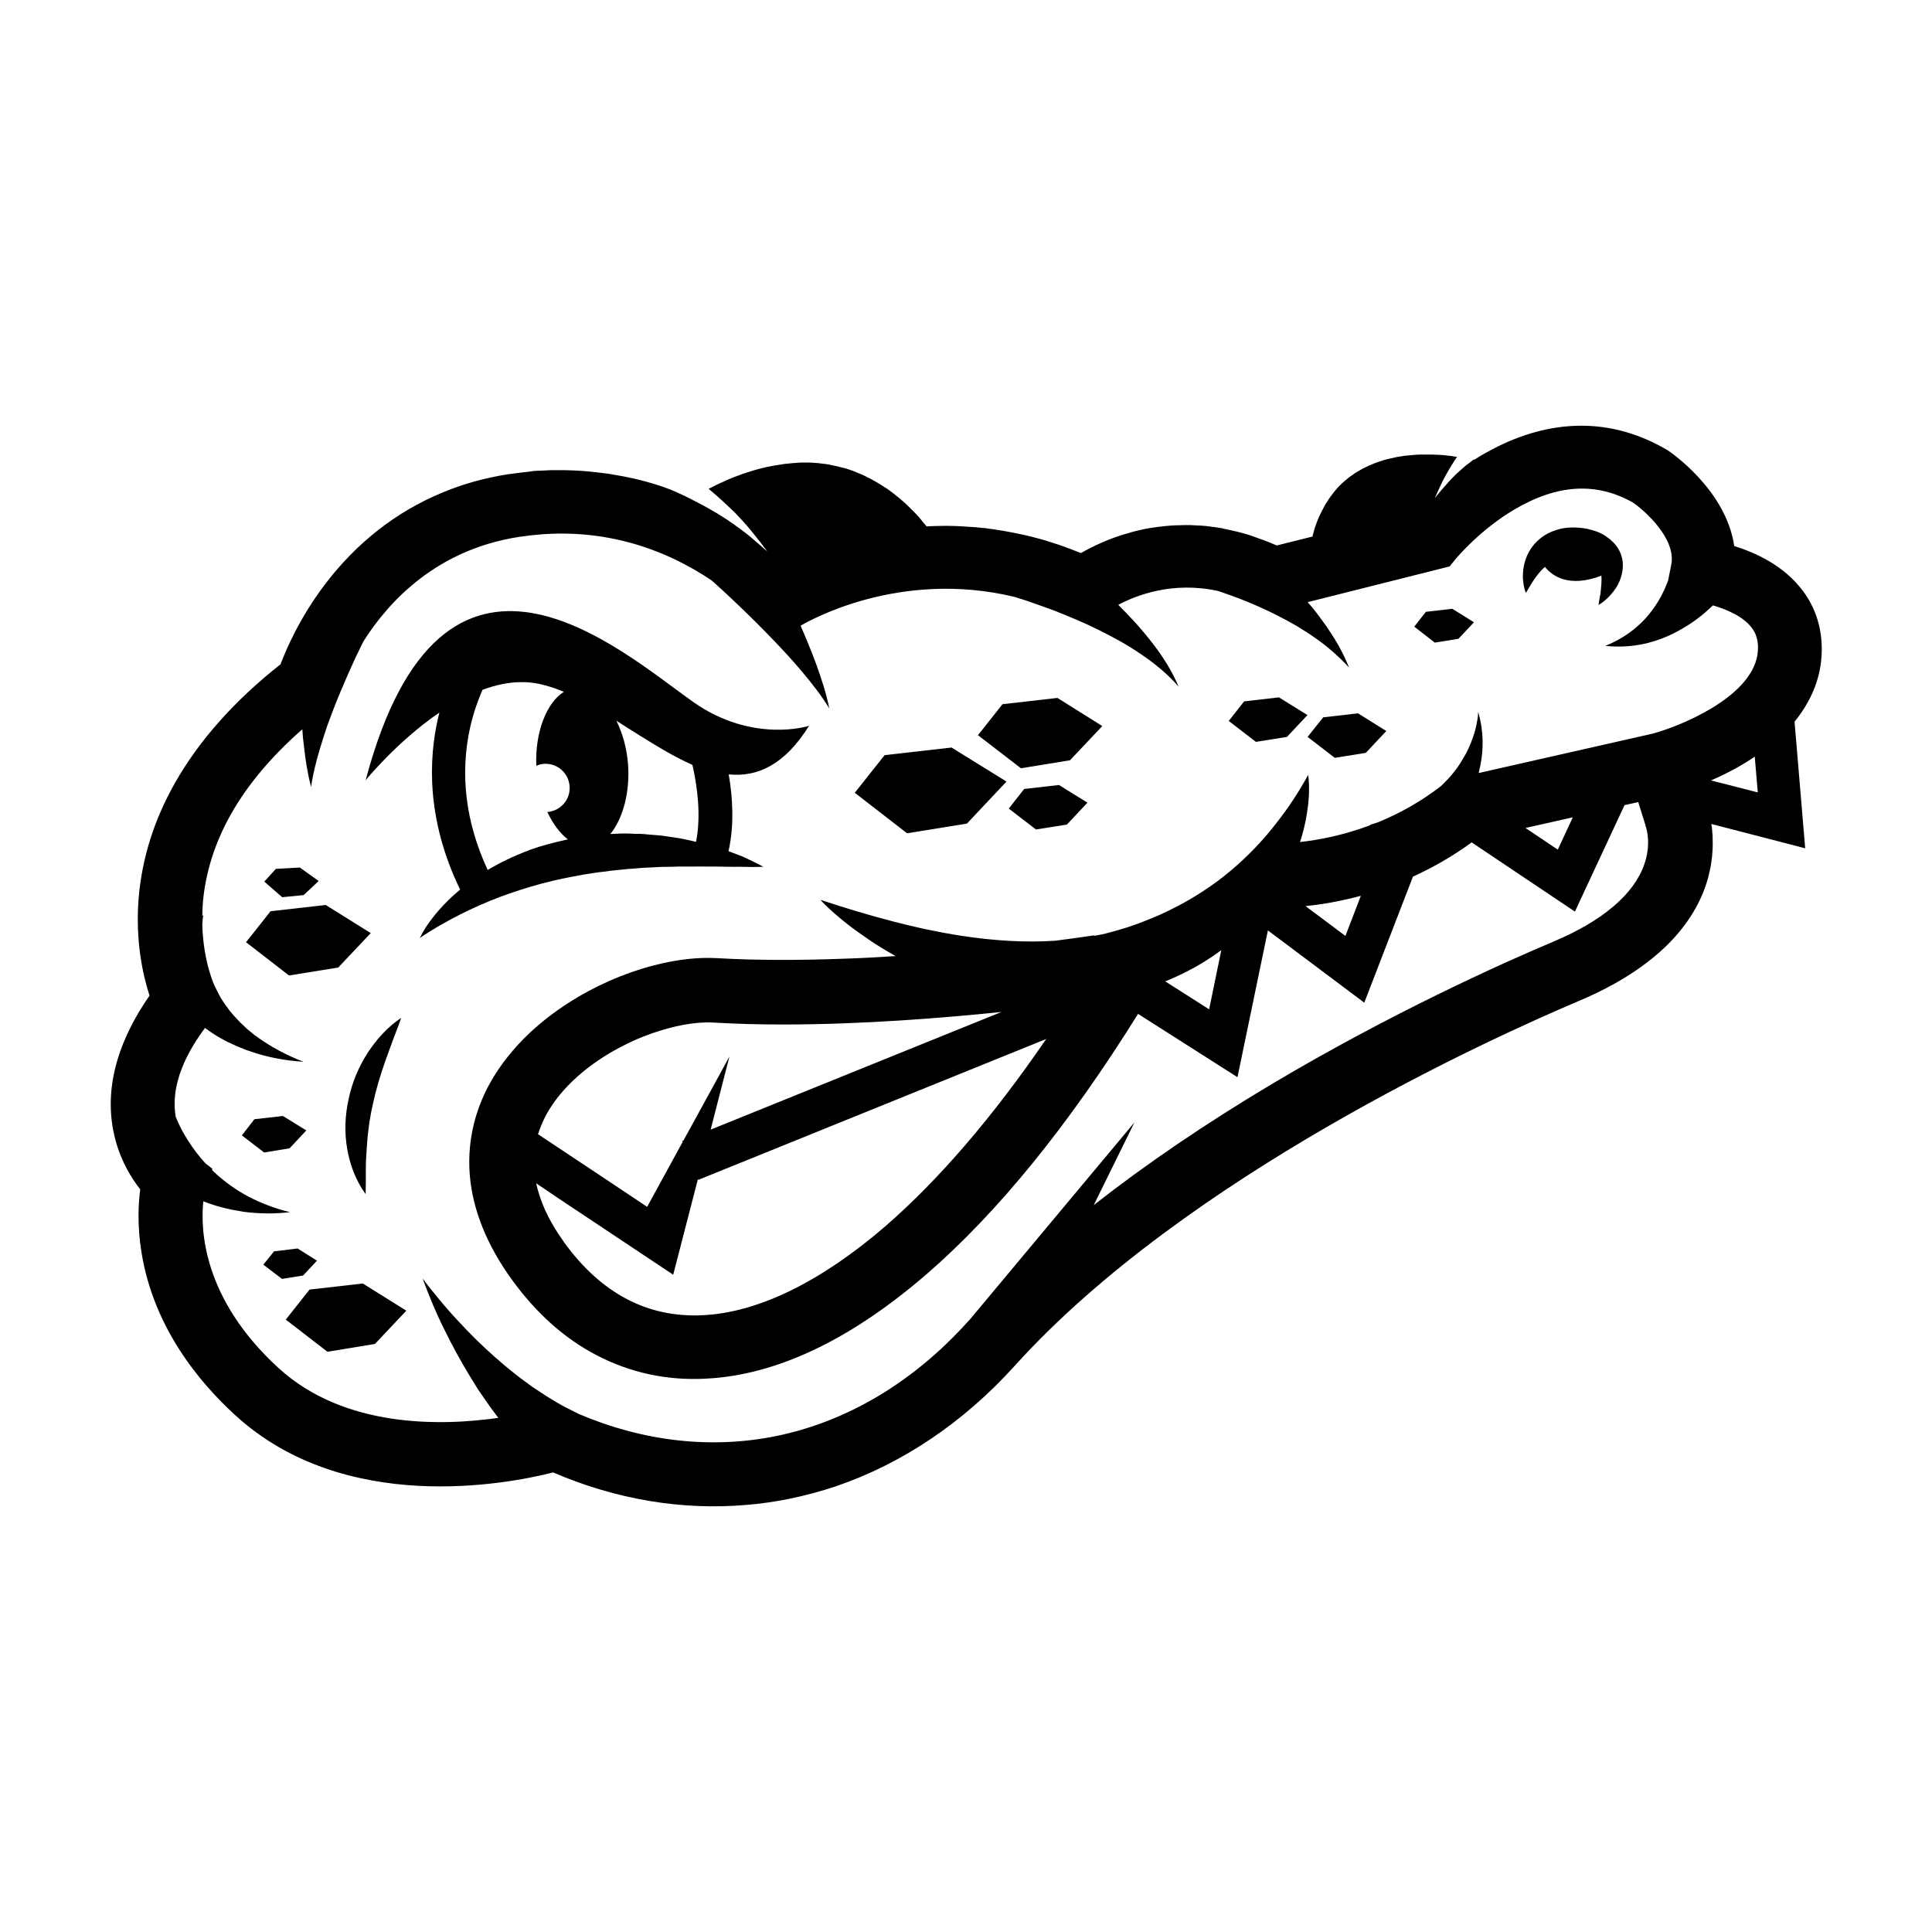 <?xml version="1.0" encoding="UTF-8"?>
<!-- Uploaded to: SVG Repo, www.svgrepo.com, Generator: SVG Repo Mixer Tools -->
<svg fill="#000000" width="800px" height="800px" version="1.1" viewBox="144 144 512 512" xmlns="http://www.w3.org/2000/svg">
 <g>
  <path d="m378.43 344.12-7.906 9.977 13.852 10.73 15.871-2.57 10.48-11.133-14.562-9.02z"/>
  <path d="m226.03 485.75-6.297 7.961 11.035 8.516 12.594-2.066 8.312-8.816-11.535-7.207z"/>
  <path d="m228 478.09-5.137-3.227-6.246 0.758-2.824 3.527 4.938 3.777 5.594-0.906z"/>
  <path d="m409.67 330.62-6.5 8.211 11.387 8.766 13-2.117 8.562-9.066-11.891-7.457z"/>
  <path d="m415.41 353.09-4.078 5.188 7.203 5.543 8.211-1.309 5.441-5.793-7.555-4.688z"/>
  <path d="m473.71 329.87-4.082 5.191 7.203 5.539 8.215-1.309 5.441-5.793-7.559-4.688z"/>
  <path d="m494.66 334.1-4.133 5.188 7.207 5.543 8.211-1.312 5.441-5.793-7.508-4.684z"/>
  <path d="m218.98 439.75-7.559 0.855-3.324 4.281 5.894 4.535 6.75-1.109 4.434-4.734z"/>
  <path d="m521.87 306.14-3.074 3.93 5.441 4.231 6.246-1.008 4.133-4.383-5.746-3.578z"/>
  <path d="m242.25 391.28-11.938-7.453-14.613 1.66-6.496 8.211 11.387 8.816 13.047-2.113z"/>
  <path d="m224.47 381.21 3.981-3.731-4.988-3.574-6.348 0.352-3.074 3.375 4.734 4.133z"/>
  <path d="m621.62 300.39c-4.938-6.551-12.395-9.926-18.035-11.688-2.168-14.965-17.027-24.988-17.734-25.441l-0.453-0.25c-13.301-7.707-27.91-8.211-42.621-1.562-2.117 0.957-4.18 2.066-6.297 3.273-0.051 0-0.051 0.051-0.102 0.051-0.555 0.352-1.109 0.707-1.664 1.059-0.051 0-0.102-0.051-0.203-0.051-0.301 0.25-0.605 0.504-0.957 0.754-0.352 0.301-0.707 0.555-1.059 0.805l-1.109 0.957-1.109 1.008c-0.754 0.656-1.41 1.41-2.117 2.117-0.25 0.25-0.453 0.504-0.707 0.805-0.453 0.504-0.855 0.957-1.309 1.461l-1.914 2.316 1.258-2.769c0.152-0.352 0.352-0.707 0.504-1.059 0-0.051 0.051-0.102 0.051-0.102 0.25-0.504 0.504-1.059 0.805-1.562 0.504-0.906 0.957-1.812 1.512-2.672l0.805-1.309 0.855-1.309c0.051-0.051 0.102-0.102 0.102-0.152-0.352-0.051-0.754-0.102-1.109-0.152-0.051 0-0.152 0-0.203-0.051-1.211-0.152-2.519-0.301-3.828-0.352h-0.301c-0.555-0.051-1.109-0.051-1.664-0.051h-0.402-2.016-0.25c-0.555 0-1.16 0.051-1.715 0.102-0.203 0-0.402 0.051-0.555 0.051-0.555 0.051-1.109 0.102-1.664 0.152-0.102 0-0.25 0-0.352 0.051-0.656 0.102-1.258 0.203-1.914 0.301-0.203 0.051-0.453 0.102-0.656 0.152-0.453 0.102-0.906 0.203-1.359 0.301-0.203 0.051-0.453 0.102-0.656 0.152-0.605 0.152-1.211 0.352-1.812 0.555-0.203 0.051-0.402 0.152-0.605 0.203-0.453 0.152-0.855 0.301-1.309 0.504-0.25 0.102-0.504 0.203-0.754 0.301-0.402 0.203-0.805 0.402-1.258 0.605-0.25 0.102-0.453 0.203-0.707 0.352-0.504 0.301-1.059 0.605-1.562 0.906-0.25 0.152-0.504 0.301-0.754 0.504-0.352 0.25-0.656 0.453-1.008 0.707-0.25 0.203-0.504 0.352-0.707 0.555-0.504 0.402-0.957 0.805-1.461 1.258-0.203 0.203-0.402 0.453-0.656 0.656-0.301 0.301-0.605 0.605-0.855 0.957-0.25 0.25-0.453 0.555-0.656 0.805-0.25 0.352-0.555 0.707-0.805 1.059-0.301 0.402-0.555 0.805-0.805 1.211-0.301 0.453-0.605 0.906-0.855 1.41-0.203 0.352-0.352 0.707-0.555 1.059-0.203 0.402-0.402 0.805-0.605 1.211-0.152 0.352-0.352 0.754-0.504 1.16-0.301 0.707-0.555 1.461-0.805 2.215-0.152 0.402-0.25 0.855-0.352 1.258-0.102 0.301-0.203 0.656-0.25 1.008l-9.473 2.367c-0.152-0.051-0.301-0.152-0.504-0.203-0.805-0.352-1.664-0.707-2.469-1.008-0.352-0.152-0.707-0.301-1.109-0.402-0.805-0.301-1.562-0.555-2.367-0.855-0.25-0.051-0.453-0.152-0.707-0.25-1.008-0.301-2.016-0.605-3.023-0.855-0.301-0.102-0.605-0.152-0.906-0.203-0.855-0.203-1.664-0.402-2.519-0.555-0.152-0.051-0.301-0.051-0.504-0.102l-0.051-0.051c-0.051 0-0.102 0-0.203-0.051-0.906-0.152-1.863-0.301-2.769-0.402-0.25-0.051-0.504-0.051-0.707-0.102-0.707-0.102-1.41-0.152-2.117-0.203-0.352-0.051-0.656-0.051-1.008-0.051-0.656-0.051-1.258-0.051-1.914-0.102h-1.008c-0.754 0-1.461 0-2.215 0.051h-0.656c-0.906 0.051-1.863 0.102-2.769 0.203-0.301 0.051-0.605 0.051-0.906 0.102-0.656 0.051-1.309 0.152-1.965 0.25-0.352 0.051-0.707 0.102-1.059 0.152-0.605 0.102-1.258 0.203-1.863 0.352-0.301 0.051-0.656 0.152-0.957 0.203-0.855 0.203-1.715 0.402-2.57 0.656-0.051 0-0.102 0.051-0.152 0.051-2.769 0.754-5.238 1.664-7.406 2.621-2.168 0.957-4.031 1.914-5.492 2.769-0.203-0.102-0.352-0.152-0.555-0.203-1.211-0.504-2.469-0.957-3.68-1.41-0.504-0.203-1.008-0.352-1.562-0.555-1.109-0.352-2.168-0.707-3.273-1.059-0.402-0.102-0.805-0.25-1.211-0.352-1.41-0.402-2.82-0.754-4.281-1.109-0.453-0.102-0.957-0.203-1.41-0.301-1.109-0.25-2.215-0.453-3.273-0.656-0.453-0.102-0.906-0.152-1.359-0.25-1.461-0.25-2.922-0.453-4.383-0.656-0.352-0.051-0.754-0.102-1.109-0.102-1.16-0.152-2.367-0.25-3.578-0.301-0.453-0.051-0.957-0.051-1.41-0.102-1.512-0.102-3.023-0.152-4.535-0.152h-0.453c-1.41 0-2.82 0.051-4.18 0.102-0.203 0-0.453 0-0.656 0.051-0.152-0.203-0.301-0.352-0.453-0.555-0.352-0.402-0.707-0.805-1.008-1.211-0.25-0.301-0.504-0.605-0.754-0.906-0.555-0.605-1.109-1.16-1.664-1.715-0.25-0.25-0.555-0.504-0.805-0.805-0.352-0.352-0.707-0.656-1.059-1.008-0.301-0.25-0.555-0.504-0.855-0.754-0.402-0.352-0.805-0.707-1.211-1.008-0.352-0.25-0.656-0.555-1.008-0.805-0.453-0.352-0.906-0.656-1.359-1.008-0.301-0.203-0.555-0.402-0.855-0.555-0.352-0.25-0.754-0.504-1.109-0.707-0.25-0.152-0.555-0.352-0.805-0.504-0.605-0.352-1.16-0.656-1.762-1.008-0.25-0.102-0.453-0.25-0.707-0.352-0.402-0.203-0.805-0.402-1.211-0.605-0.25-0.152-0.555-0.25-0.805-0.352-0.402-0.152-0.805-0.352-1.211-0.504-0.25-0.102-0.453-0.203-0.707-0.301-0.605-0.203-1.16-0.402-1.762-0.605-0.25-0.102-0.504-0.152-0.754-0.203-0.402-0.102-0.805-0.203-1.211-0.301-0.25-0.051-0.504-0.152-0.805-0.203-0.453-0.102-0.957-0.203-1.41-0.301-0.25-0.051-0.504-0.102-0.754-0.152-0.504-0.102-1.008-0.152-1.562-0.203-0.25-0.051-0.504-0.051-0.754-0.102-0.402-0.051-0.805-0.102-1.211-0.102-0.25 0-0.453-0.051-0.707-0.051-0.605-0.051-1.16-0.051-1.762-0.051h-0.555c-0.453 0-0.906 0-1.309 0.051-0.25 0-0.453 0-0.707 0.051-0.453 0-0.855 0.051-1.309 0.102-0.203 0-0.352 0.051-0.555 0.051-0.605 0.051-1.16 0.102-1.762 0.203-0.203 0.051-0.402 0.051-0.605 0.102-0.402 0.051-0.855 0.152-1.258 0.203-0.203 0.051-0.402 0.051-0.605 0.102-0.504 0.102-1.008 0.203-1.562 0.301-0.102 0-0.152 0.051-0.25 0.051-0.555 0.152-1.109 0.25-1.664 0.402-0.203 0.051-0.352 0.102-0.555 0.152-0.402 0.102-0.855 0.25-1.258 0.352-0.152 0.051-0.301 0.102-0.453 0.152-0.555 0.152-1.109 0.352-1.613 0.504-0.102 0.051-0.203 0.051-0.301 0.102-0.453 0.152-0.906 0.301-1.359 0.504-0.152 0.051-0.301 0.102-0.453 0.152-0.453 0.152-0.906 0.352-1.309 0.504-0.102 0.051-0.152 0.051-0.25 0.102-0.504 0.203-1.059 0.453-1.562 0.656-0.102 0.051-0.203 0.102-0.301 0.152-0.402 0.203-0.855 0.402-1.258 0.555-0.102 0.051-0.203 0.102-0.301 0.152-0.906 0.453-1.762 0.855-2.621 1.309 1.211 1.008 2.418 2.066 3.578 3.125 0.805 0.754 1.613 1.512 2.418 2.266 0.301 0.301 0.605 0.555 0.906 0.855l1.562 1.664c0.25 0.25 0.504 0.555 0.754 0.805l0.754 0.855c0.605 0.707 1.211 1.41 1.762 2.117 1.309 1.613 2.621 3.273 3.828 4.938-0.805-0.707-1.613-1.41-2.418-2.117-0.605-0.504-1.16-1.008-1.762-1.512-0.855-0.707-1.762-1.461-2.672-2.117l-0.906-0.656c-0.301-0.203-0.605-0.402-0.906-0.656l-1.812-1.258c-0.754-0.453-1.461-0.957-2.215-1.41-0.504-0.301-1.008-0.656-1.512-0.906-2.016-1.211-4.031-2.266-6.144-3.324-0.555-0.25-1.059-0.555-1.613-0.805-0.656-0.301-1.309-0.605-1.965-0.906-0.656-0.301-1.309-0.555-1.965-0.855l-0.055-0.004c-0.555-0.203-1.109-0.402-1.664-0.605-0.301-0.102-0.555-0.203-0.855-0.301-1.109-0.352-2.215-0.707-3.375-1.008-0.051 0-0.102-0.051-0.152-0.051-1.059-0.301-2.117-0.555-3.176-0.805-0.352-0.102-0.656-0.152-1.008-0.203-0.805-0.203-1.613-0.352-2.418-0.504-0.402-0.051-0.754-0.152-1.16-0.203-0.754-0.152-1.562-0.25-2.316-0.402-0.402-0.051-0.754-0.102-1.16-0.152-0.855-0.102-1.715-0.203-2.57-0.301-0.301-0.051-0.605-0.051-0.906-0.102-2.316-0.25-4.637-0.352-7.004-0.402h-0.957-2.57c-0.402 0-0.754 0-1.16 0.051-0.805 0.051-1.613 0.051-2.418 0.102-0.352 0-0.754 0.051-1.109 0.051-0.441 0.098-1.301 0.199-2.207 0.301-0.301 0.051-0.605 0.051-0.906 0.102-1.211 0.152-2.367 0.301-3.578 0.453-6.144 0.957-12.043 2.57-17.531 4.887-12.191 5.039-22.773 13.301-31.188 24.434-6.551 8.664-10.125 16.93-11.688 21.059-12.191 9.621-21.562 20.152-27.91 31.336-5.543 9.723-8.766 19.949-9.672 30.43-0.957 11.438 1.109 20.656 2.871 26.047-6.953 9.926-13.047 23.73-8.969 38.492 1.562 5.691 4.281 10.027 6.5 12.848-0.504 3.777-0.805 9.523 0.301 16.473 3.125 19.949 15.266 34.613 24.887 43.379 29.07 26.602 72.145 18.238 84.238 15.164 16.625 7.152 34.059 10.078 51.137 8.613 3.828-0.301 7.609-0.855 11.387-1.613 4.18-0.855 8.312-1.965 12.395-3.324 17.582-5.996 33.805-16.879 47.457-31.992 45.293-50.129 126-86.707 149.68-96.73 9.875-4.18 17.836-9.32 23.68-15.215 4.988-5.09 8.465-10.781 10.227-16.93 0.102-0.352 0.203-0.656 0.25-1.008 0.102-0.301 0.152-0.605 0.203-0.855 0.102-0.402 0.152-0.754 0.25-1.109 0.051-0.25 0.102-0.555 0.152-0.805 0.051-0.352 0.102-0.754 0.152-1.109 0.051-0.25 0.051-0.504 0.102-0.707 0.051-0.352 0.102-0.754 0.102-1.109 0-0.203 0.051-0.402 0.051-0.605 0.102-1.359 0.102-2.672 0.051-3.879v-0.152c0-0.402-0.051-0.754-0.102-1.109v-0.301c-0.051-0.352-0.051-0.707-0.102-1.059 0-0.051 0-0.152-0.051-0.203-0.051-0.203-0.051-0.453-0.102-0.656l24.887 6.449-2.82-33.555c3.727-4.586 6.098-9.621 6.902-14.965 1.059-7.441-0.605-14.344-4.836-19.887zm-39.699 38.039-46.047 10.43c0.301-1.258 0.555-2.57 0.754-3.879 0.301-2.117 0.352-4.231 0.203-6.297 0-0.301-0.051-0.605-0.102-0.906-0.051-0.754-0.152-1.461-0.301-2.168-0.203-1.008-0.402-2.016-0.707-2.973 0 1.008-0.152 1.965-0.352 2.973-0.152 0.855-0.352 1.715-0.605 2.519-0.051 0.102-0.051 0.203-0.102 0.301-0.555 1.863-1.309 3.629-2.168 5.289-0.152 0.25-0.301 0.504-0.453 0.754-0.754 1.359-1.613 2.719-2.57 3.93-1.109 1.41-2.367 2.769-3.68 3.981-5.492 4.231-11.082 7.254-16.473 9.473-0.707 0.25-1.461 0.504-2.168 0.707l0.051 0.102c-7.106 2.672-13.652 3.93-18.691 4.484 0.805-2.418 1.41-4.887 1.812-7.406 0.051-0.504 0.152-1.008 0.203-1.461 0.051-0.352 0.102-0.754 0.152-1.109 0.102-0.855 0.152-1.762 0.203-2.621 0.051-1.715 0.051-3.477-0.203-5.188-1.664 3.023-3.375 5.793-5.238 8.465-0.555 0.805-1.16 1.613-1.762 2.418-0.25 0.352-0.504 0.707-0.754 1.008-1.059 1.41-2.168 2.769-3.273 4.082-4.031 4.684-8.465 8.816-13.148 12.293-2.367 1.715-4.785 3.324-7.305 4.785-2.519 1.461-5.09 2.769-7.758 3.981-2.672 1.16-5.391 2.266-8.16 3.176l-1.066 0.348-1.008 0.301c-0.707 0.203-1.359 0.402-2.066 0.605-1.41 0.402-2.769 0.754-4.231 1.008-0.301 0.051-0.656 0.102-0.957 0.152v-0.102c-0.152 0-3.93 0.605-10.227 1.41-8.012 0.555-16.324 0-24.688-1.258-3.375-0.504-6.75-1.16-10.125-1.863-2.719-0.605-5.441-1.258-8.211-1.965-0.102-0.051-0.203-0.051-0.352-0.102-6.246-1.613-12.543-3.527-18.941-5.644 1.512 1.664 3.176 3.176 4.887 4.586 0.504 0.402 0.957 0.805 1.461 1.211 0.402 0.301 0.805 0.656 1.211 0.957 0.707 0.555 1.41 1.059 2.117 1.562 2.016 1.461 4.082 2.922 6.246 4.231 1.309 0.805 2.672 1.613 4.031 2.367-4.586 0.301-9.32 0.555-14.105 0.707-11.133 0.402-22.52 0.453-33.102-0.152-1.914-0.102-3.93-0.102-5.996 0.051-14.258 1.059-31.438 8.211-43.73 19.699-4.231 3.981-7.91 8.516-10.629 13.453-1.562 2.82-2.769 5.742-3.68 8.715-1.512 5.09-2.066 10.379-1.613 15.719 0.805 9.168 4.535 18.438 11.184 27.609 6.398 8.816 13.906 15.566 22.469 20 8.816 4.586 18.438 6.699 28.668 6.195 0.805-0.051 1.562-0.102 2.367-0.152 18.086-1.512 37.031-10.832 56.426-27.609 18.895-16.375 37.684-39.551 55.973-68.922l26.348 16.777 8.062-38.895 25.543 19.145 12.898-33.402c5.09-2.316 10.379-5.289 15.566-9.07l27.355 18.34 13.148-28.215 3.629-0.805 1.914 6.098v0.152l0.152 0.402c0.203 0.656 1.359 4.637-0.453 9.824-2.719 7.91-10.984 14.965-23.98 20.453-14.461 6.098-43.328 19.145-74.465 37.633-17.734 10.578-33.605 21.363-47.457 32.242l10.781-21.914-43.633 52.25c-0.25 0.25-0.504 0.555-0.754 0.805-14.359 15.871-31.84 26.25-50.633 30.078-17.18 3.477-35.215 1.41-52.297-5.894l-2.871-1.461c-0.504-0.25-0.957-0.453-1.461-0.754l-1.41-0.805-1.41-0.855c-0.453-0.301-0.957-0.555-1.41-0.855l-2.82-1.863-0.707-0.453-0.707-0.504-1.359-1.008c-0.906-0.656-1.863-1.359-2.719-2.066l-2.672-2.168-2.621-2.266c-3.477-3.074-6.852-6.398-10.027-9.875-0.805-0.855-1.613-1.762-2.367-2.621-0.754-0.906-1.562-1.762-2.316-2.719-1.512-1.812-2.973-3.629-4.383-5.543l-0.051-0.051c0.805 2.266 1.715 4.484 2.621 6.699 0.453 1.109 0.957 2.215 1.461 3.324 0.504 1.109 1.008 2.215 1.562 3.273 2.117 4.383 4.484 8.664 7.055 12.898l1.965 3.176 2.117 3.074c0.707 1.059 1.461 2.066 2.215 3.074l1.059 1.41c-15.215 2.168-40.758 2.769-58.242-13.199-20.152-18.438-20.707-36.727-19.949-44.184 1.461 0.555 2.922 1.059 4.434 1.461 2.066 0.605 4.18 0.957 6.246 1.309 4.18 0.555 8.312 0.555 12.293 0.102-3.93-0.957-7.609-2.367-11.035-4.133-1.664-0.906-3.324-1.914-4.836-3.023-1.512-1.109-2.973-2.266-4.281-3.527-0.152-0.152-0.301-0.301-0.504-0.504l0.102-0.301-1.816-1.414c-1.762-1.914-3.324-3.981-4.684-6.144-0.957-1.512-1.812-3.023-2.519-4.586-0.25-0.555-0.504-1.109-0.707-1.613-1.211-7.055 1.359-14.965 7.758-23.578 1.562 1.16 3.176 2.215 4.887 3.125l0.855 0.453c0.301 0.152 0.555 0.301 0.855 0.402l1.715 0.805 1.762 0.707c0.301 0.102 0.555 0.25 0.855 0.352l0.906 0.301c4.684 1.664 9.523 2.519 14.258 2.82-4.434-1.715-8.613-3.93-12.293-6.602l-0.707-0.504c-0.203-0.152-0.453-0.352-0.656-0.555l-1.309-1.059-1.211-1.16c-0.203-0.203-0.402-0.352-0.605-0.555l-0.555-0.605c-1.562-1.562-2.871-3.273-4.031-5.039-0.402-0.605-0.754-1.211-1.059-1.812l-1.109-2.215c-0.051-0.051-3.023-6.398-3.273-16.273 0.051-0.453 0.051-0.906 0.102-1.359 0-0.203 0.051-0.453 0.102-0.656 0-0.102 0.051-0.203 0.051-0.25 0-0.051 0-0.051 0.051-0.102l-0.297 0.008c0-1.16 0.051-2.316 0.152-3.527 0.707-8.012 3.223-15.922 7.508-23.477 4.434-7.809 10.781-15.316 18.844-22.371l0.152 2.066 0.301 2.672c0.402 3.578 0.957 7.106 1.863 10.531 0.504-3.477 1.359-6.852 2.367-10.176l0.754-2.469 0.805-2.469c0.25-0.805 0.555-1.613 0.855-2.418 0.301-0.805 0.605-1.613 0.906-2.418 1.211-3.223 2.57-6.398 3.93-9.523 0.352-0.805 0.707-1.562 1.059-2.367 0.352-0.805 0.707-1.562 1.059-2.316l1.109-2.316c0.352-0.754 0.754-1.512 1.109-2.215 6.75-10.629 19.398-24.184 41.109-27.559 16.324-2.519 31.891 0.352 46.25 8.516 1.762 1.008 3.375 2.016 4.836 3.023 0.25 0.203 0.453 0.402 0.707 0.605l2.215 2.016c1.461 1.359 2.922 2.719 4.383 4.133 2.922 2.769 5.742 5.594 8.566 8.516 2.769 2.871 5.543 5.844 8.113 8.918 2.57 3.074 5.09 6.246 7.203 9.723-0.805-4.031-2.117-7.961-3.527-11.891-1.258-3.375-2.621-6.699-4.082-10.027 2.215-1.309 26.148-14.965 56.629-7.656l1.461 0.453c1.008 0.301 2.016 0.656 3.023 1.008 2.016 0.707 4.031 1.41 6.047 2.168 3.981 1.562 7.961 3.223 11.84 5.141 1.914 0.957 3.828 1.965 5.742 3.023 1.863 1.059 3.727 2.215 5.492 3.426 3.578 2.418 7.004 5.188 9.926 8.566-1.715-4.133-4.18-8.012-7.004-11.637-1.41-1.812-2.871-3.578-4.434-5.289-1.461-1.613-2.973-3.176-4.535-4.734 4.836-2.57 14.359-6.297 26.449-3.68 1.762 0.605 3.527 1.211 5.238 1.863 3.578 1.359 7.106 2.922 10.578 4.684 1.715 0.855 3.426 1.812 5.09 2.769 1.664 1.008 3.324 2.066 4.887 3.176 1.613 1.109 3.125 2.316 4.637 3.629 1.461 1.309 2.922 2.672 4.281 4.18-0.754-1.863-1.613-3.727-2.621-5.543-1.008-1.812-2.117-3.527-3.273-5.238-1.211-1.715-2.418-3.375-3.727-4.988-0.453-0.555-0.906-1.059-1.359-1.562l37.633-9.473 1.762-2.168c0.051-0.051 6.246-7.508 15.367-12.898 11.438-6.75 21.766-7.356 31.539-1.812 3.223 2.266 11.387 9.574 10.078 16.375l-0.855 4.281c-0.102 0.203-0.152 0.453-0.25 0.656-0.906 2.316-2.066 4.535-3.578 6.648-0.754 1.059-1.562 2.066-2.469 3.023s-1.914 1.863-2.973 2.719c-2.168 1.715-4.637 3.125-7.356 4.231 2.922 0.301 5.945 0.25 9.02-0.301 1.512-0.25 3.074-0.656 4.586-1.16 1.512-0.504 3.023-1.109 4.484-1.863 2.922-1.461 5.742-3.273 8.312-5.492 0.707-0.605 1.41-1.258 2.117-1.914 3.477 1.008 8.012 2.871 10.328 5.996 0.402 0.555 0.906 1.309 1.211 2.367 0.352 1.16 0.555 2.672 0.25 4.734-1.867 11.578-21.113 19.133-27.812 20.898zm-21.109 22.168-3.981 8.566-8.566-5.742zm-56.176 20.805-4.082 10.629-10.578-7.91c4.18-0.398 9.168-1.258 14.66-2.719zm-36.98 14.41-3.223 15.668-11.637-7.406c2.016-0.805 3.981-1.715 5.945-2.719 3.07-1.562 6.043-3.426 8.914-5.543zm-134.27 35.367-8.262 15.062-0.301 0.102 0.102 0.25-9.422 17.23-13.453-8.969-15.469-10.277c0.555-1.715 1.258-3.426 2.168-5.141 3.879-7.106 11.133-13.602 20.453-18.34 6.602-3.375 13.906-5.543 19.949-6.047 1.461-0.102 2.82-0.152 4.082-0.051 5.996 0.352 12.141 0.504 18.34 0.504 20.656 0 41.766-1.664 57.836-3.324l-77.082 31.188 3.68-14.309 1.309-5.09zm-41.109 30.582 30.129 20.051 6.551-25.34 0.102 0.203 92.195-37.332c-14.105 20.605-28.363 37.23-42.57 49.574-17.078 14.762-33.855 22.973-48.516 23.629-14.559 0.707-26.852-5.793-36.578-19.195-2.168-3.023-3.93-5.996-5.238-8.918-1.008-2.316-1.762-4.586-2.266-6.852zm305.16-110.94c2.066-0.906 4.281-1.965 6.5-3.176 1.812-1.008 3.477-2.016 5.09-3.125l0.805 9.473z"/>
  <path d="m197.77 386.75-0.051 0.047h0.051z"/>
  <path d="m236.01 448.46c0.754 4.332 2.316 8.465 4.887 11.992 0.051-1.109 0-2.168 0.051-3.223v-1.562-1.562c0-2.016 0.102-4.031 0.25-5.996 0.25-3.93 0.754-7.707 1.613-11.488 0.805-3.777 1.914-7.457 3.223-11.234 0.656-1.863 1.359-3.777 2.066-5.691 0.707-1.914 1.512-3.828 2.215-5.945-3.629 2.418-6.551 5.691-8.918 9.32-2.367 3.68-4.082 7.809-4.988 12.09-1.004 4.434-1.152 8.969-0.398 13.301z"/>
  <path d="m567.62 304.32c0.906-0.504 1.715-1.16 2.418-1.863 0.754-0.707 1.41-1.512 2.016-2.367s1.109-1.863 1.461-2.922c0.352-1.109 0.605-2.316 0.555-3.68-0.051-1.359-0.453-2.82-1.258-4.133-0.805-1.309-1.914-2.316-3.023-3.074-0.152-0.102-0.301-0.203-0.402-0.301l-0.402-0.25c-0.301-0.152-0.555-0.301-0.855-0.453-0.555-0.25-1.16-0.504-1.715-0.656l-0.855-0.25c-0.301-0.051-0.555-0.102-0.805-0.203l-0.805-0.152-0.855-0.102c-2.215-0.25-4.637-0.203-7.004 0.656-2.367 0.754-4.586 2.367-5.996 4.281-1.461 1.914-2.168 4.133-2.418 6.195-0.102 1.059-0.152 2.117 0 3.125 0.102 1.008 0.301 2.016 0.707 2.973 1.008-1.762 1.965-3.375 3.023-4.734 0.656-0.855 1.309-1.562 2.016-2.168 2.066 2.519 6.449 5.543 14.965 2.316 0.051 0.656 0.051 1.309 0 2.066-0.051 0.855-0.152 1.762-0.25 2.719-0.215 1.012-0.367 1.969-0.516 2.977z"/>
  <path d="m327.7 330.02c-19.445-13.703-66.352-56.176-86.805 20.758 0 0 8.312-10.277 19.547-17.938-0.102 0.504-0.25 0.957-0.352 1.461-2.418 10.48-3.273 26.652 5.844 45.445-1.059 0.906-2.117 1.812-3.074 2.769-1.512 1.512-2.973 3.074-4.231 4.734-1.309 1.664-2.469 3.426-3.375 5.34 1.715-1.211 3.477-2.266 5.188-3.273 1.762-1.008 3.527-1.965 5.289-2.871 3.527-1.762 7.106-3.375 10.73-4.734 3.629-1.359 7.305-2.519 10.984-3.527 2.016-0.504 3.981-1.008 5.996-1.41 1.762-0.352 3.477-0.707 5.238-1.008l2.871-0.453c0.957-0.152 1.914-0.25 2.871-0.352 0.453-0.051 0.957-0.152 1.41-0.203l1.461-0.152 2.519-0.25 0.402-0.051c1.914-0.102 3.879-0.352 5.844-0.402l2.922-0.152c0.957 0 1.965-0.051 2.973-0.051 1.008 0 1.965-0.102 2.973-0.051h2.973c1.008-0.051 2.016 0 3.023 0h3.023c1.008 0 2.016 0.051 3.023 0.051 1.008 0 2.016 0.051 3.074 0 2.066 0.051 4.133 0.102 6.246 0-1.863-1.008-3.727-1.914-5.644-2.769-1.16-0.453-2.367-0.906-3.578-1.359 1.562-6.902 1.109-14.258 0.051-20.355 7.559 0.754 14.762-2.418 21.312-12.898-0.051 0.102-15.012 4.785-30.73-6.297zm-33.203 36.426c-1.863 0.402-3.727 0.855-5.594 1.359-1.461 0.402-2.922 0.855-4.332 1.359-0.203 0.051-0.402 0.152-0.605 0.25-3.727 1.41-7.356 3.125-10.73 5.141-5.844-12.645-7.406-25.34-4.637-37.836 0.906-3.93 2.117-7.305 3.273-9.926 3.477-1.258 7.004-2.066 10.531-2.016 1.512 0 2.973 0.152 4.434 0.453 0.402 0.102 0.855 0.203 1.258 0.301 1.762 0.453 3.578 1.059 5.34 1.812-4.586 2.82-7.707 10.832-7.305 19.598 0.605-0.25 1.211-0.453 1.914-0.504 3.527-0.301 6.602 2.316 6.902 5.844s-2.316 6.602-5.844 6.902h-0.051c1.465 3.129 3.332 5.648 5.445 7.262zm33.957 0.656c-0.957-0.25-1.965-0.453-2.922-0.656-1.008-0.25-2.066-0.402-3.125-0.555s-2.066-0.301-3.125-0.453l-2.414-0.203-0.754-0.051-1.562-0.152c-0.504-0.051-1.059-0.051-1.613-0.051-0.453 0-0.906 0-1.359-0.051-0.605 0-1.211-0.051-1.812-0.051-1.059 0-2.117 0.051-3.176 0.102l-0.855 0.051c3.324-4.031 5.289-11.133 4.684-18.691-0.352-4.18-1.461-8.113-3.074-11.336 2.215 1.41 4.484 2.871 6.699 4.231 1.863 1.16 3.777 2.316 5.644 3.426 2.621 1.512 5.238 2.922 7.809 4.031 1.262 5.598 2.367 13.355 0.957 20.41z"/>
 </g>
</svg>